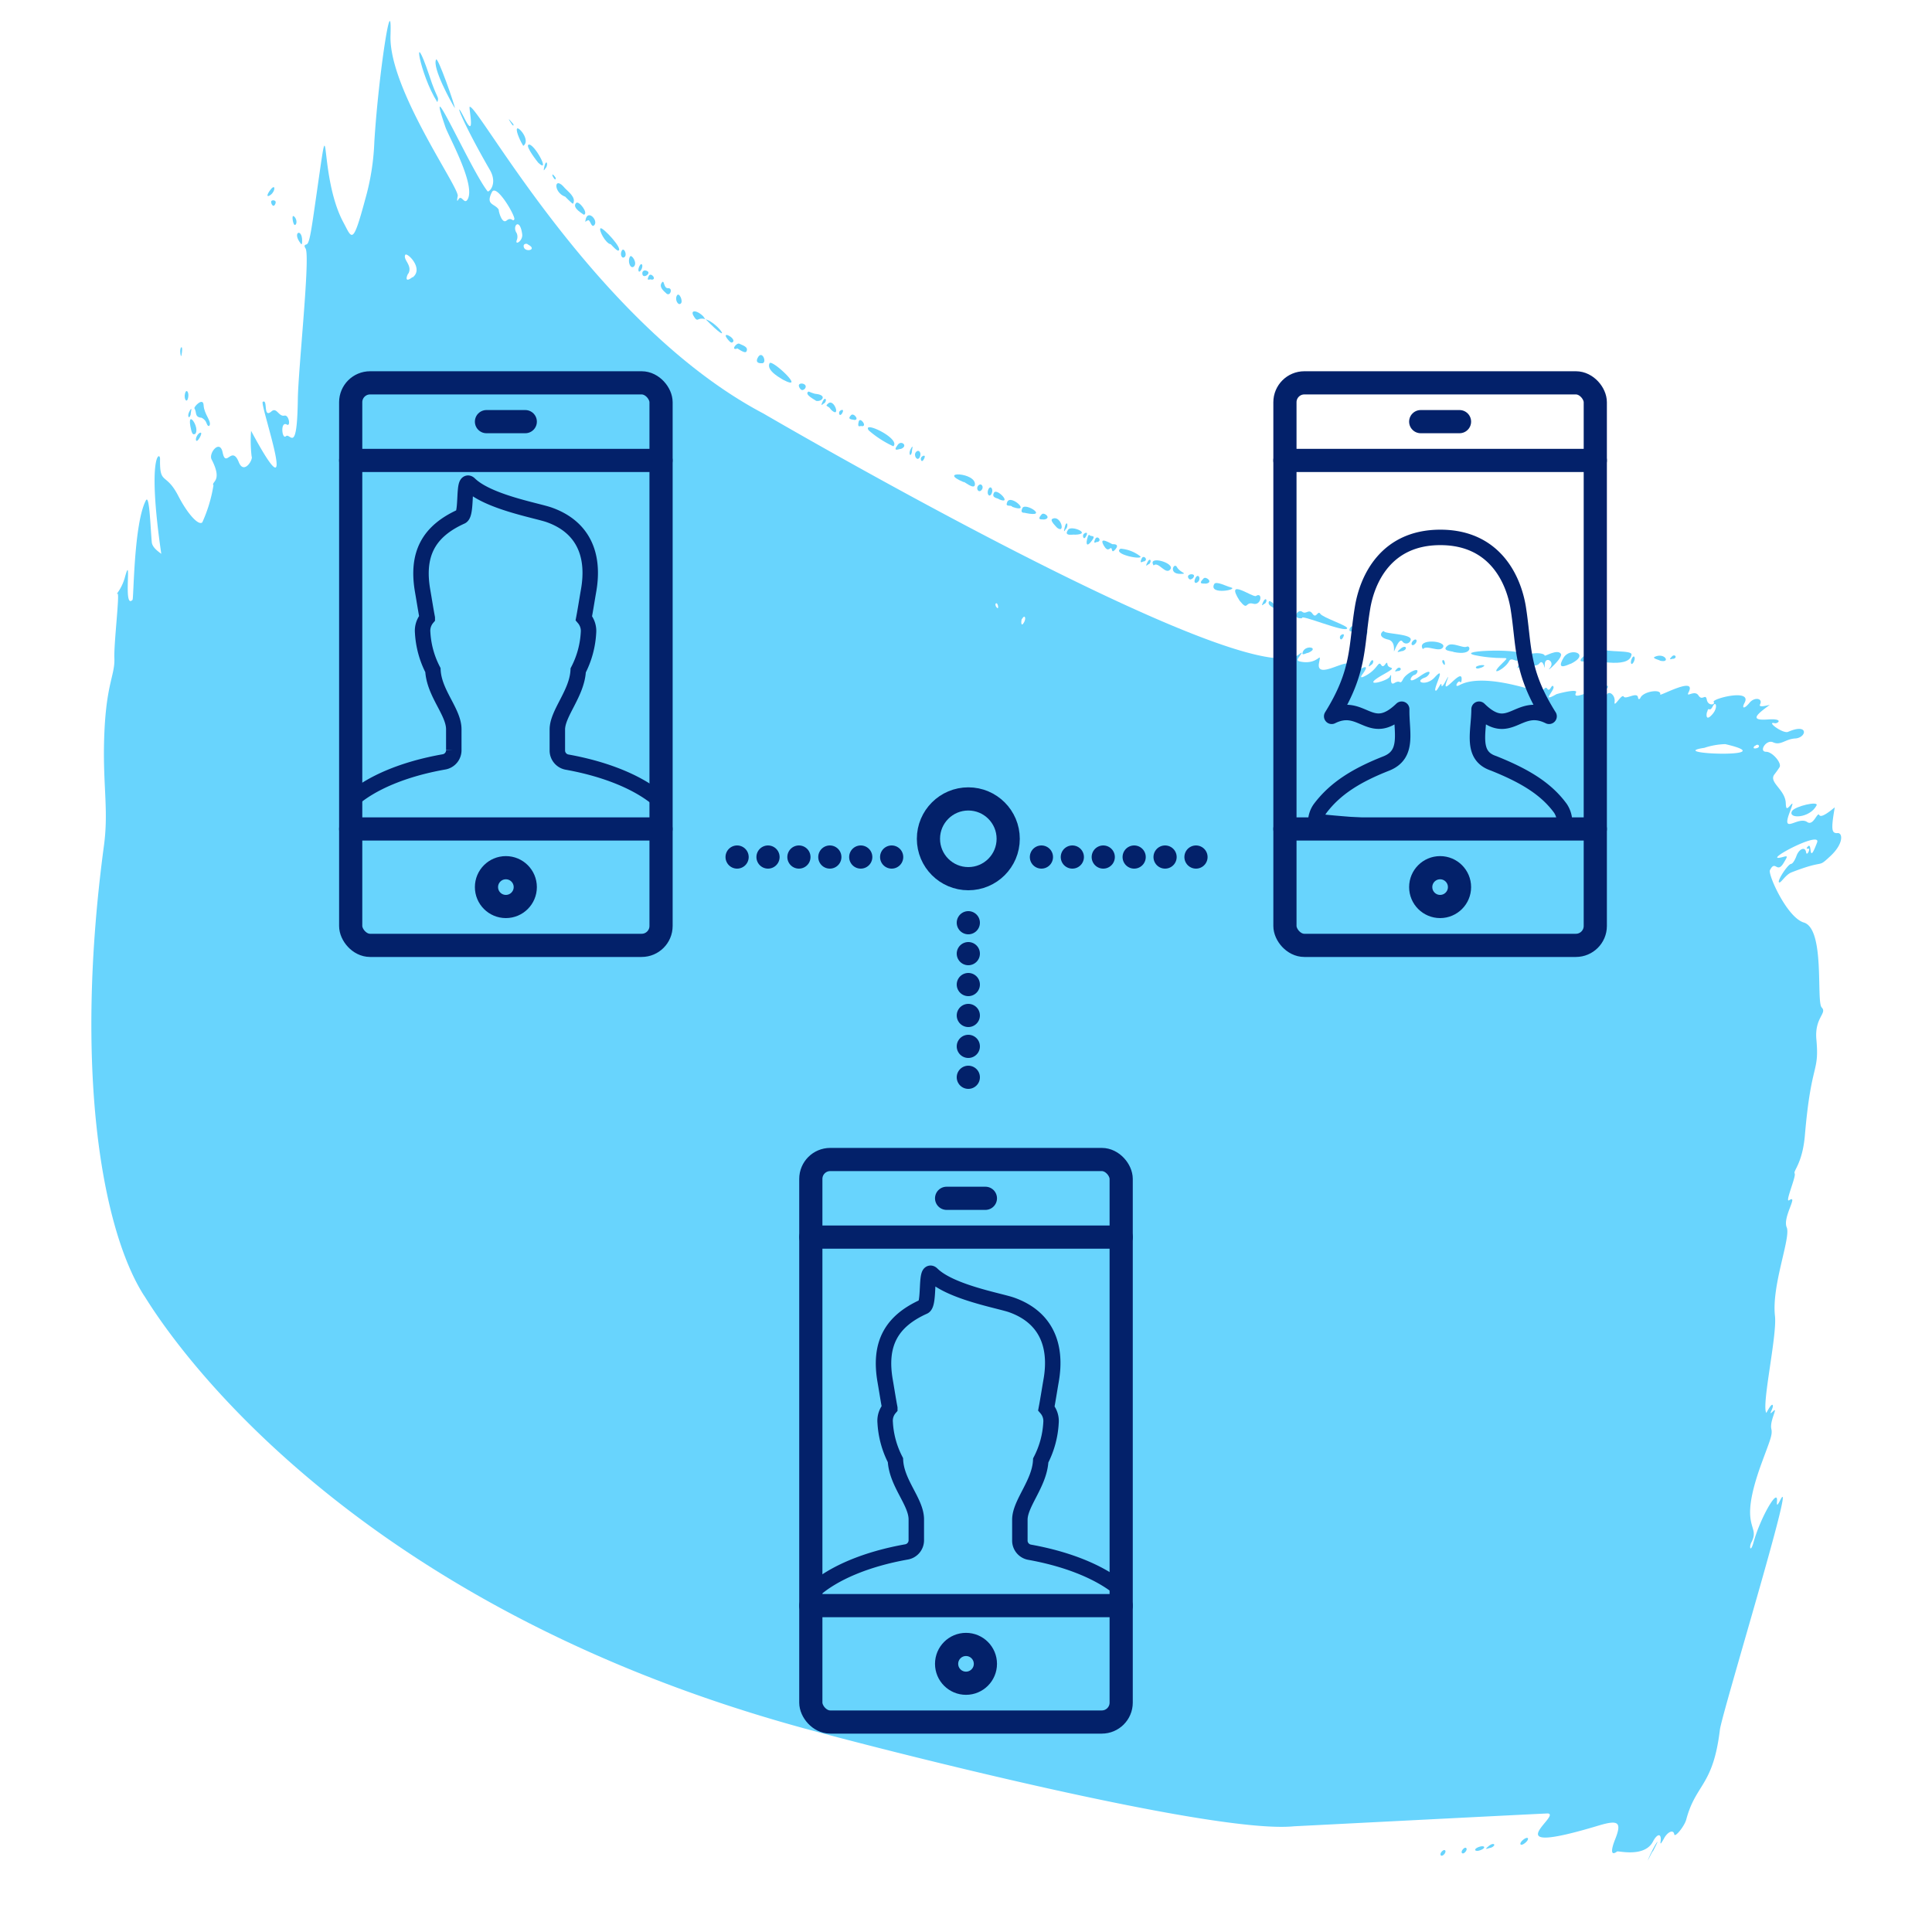 <svg id="Layer_1" data-name="Layer 1" xmlns="http://www.w3.org/2000/svg" viewBox="0 0 250 250"><defs><style>.cls-1{fill:#68d4fd;}.cls-2,.cls-3,.cls-4,.cls-5{fill:none;stroke:#03216a;}.cls-2,.cls-4,.cls-5{stroke-linecap:round;stroke-linejoin:round;}.cls-2,.cls-4{stroke-width:3px;}.cls-3{stroke-miterlimit:10;}.cls-3,.cls-5{stroke-width:2px;}.cls-4{stroke-dasharray:0 4;}</style></defs><path class="cls-1" d="M20.87,71.67c-.32-.26-1.16-.8-1.23-1.51-.18-2-.3-6.31-.77-5.39-1.56,3-1.56,12.67-1.72,12.85-1.29,1.37,0-6.54-1-2.87-.43,1.54-1.28,2.28-.95,2.07s-.48,6.43-.4,8.35c.09,2.36-1.18,3.34-1.34,11.12-.11,5.53.58,8.69,0,13.06-3.89,28.91-.32,49.66,5.16,58.27.14-.08,21.2,38.36,85.14,55.95,9.35,2.57,53.08,13.83,63.7,12.75.1,0,32.76-1.68,32.85-1.66,1.76.23-7.3,5.74,6.57,1.56,2.58-.77,3-.42,2.11,1.81-.6,1.51-.5,2.14.26,1.55.13-.11,3.55.82,4.64-1.28.55-1.05,1.11-1.1,1-.09-.07.51,0,.44.39-.24.47-.93,1.26-1.29,1.37-.61.07.49,1.32-1.05,1.55-1.91,1.23-4.64,3.47-4.29,4.35-11.6.24-2.07,10-34,7.83-29.77-.39.77-.49.81-.44.2.17-1.94-2.19,2.19-3.05,5.35-.36,1.29-.6.62-.25-.07,1.21-2.36-1.82-1.58,1.25-10.06,1.14-3.13,1.5-3.81,1.32-4.6-.25-1.06,1-3.05.18-2.24-.7.67.16-.51,0-.83s-.81,1-.83,1c-.64-1,1.41-10,1.12-12.55-.45-4,2.09-10.15,1.52-11.46s1.59-4.32.31-3.51c-.59.38.94-3.11.72-3.46s1-1.26,1.32-4.92c.82-9.64,1.89-8,1.49-12.41-.26-2.86,1.43-3.39.69-4.15s.47-10.19-2.33-11c-2.18-.67-4.65-6.23-4.37-6.77.73-1.43.89.58,1.81-1,.51-.85.51-.88-.15-.7-3.15.85,5.07-3.55,4.44-1.88-1.17,3.1-.6-.07-1.16.49-.24.24-.25.34,0,.3.39-.09-.17,1.08-.26.48-.12-.79-.92-.47-1.26.5-.2.53-.49,1-.7,1-.41.07-1.74,2.08-1.56,2.36s.8-.94,1.64-1.27c4.56-1.77,3.23-.44,5-2.08s1.6-3,1-3c-.81.07-.93-.35-.41-3.33-.25.19-1.74,1.49-2,1s-.75,1.47-1.57.9c-1.19-.83-3.44,1.81-2.23-1.35.43-1.15.43-1.24,0-.75s-.51.38-.54-.35c-.07-1.77-2.26-2.69-1.47-3.71.24-.31.52-.7.66-.93.33-.53-.92-2-1.73-2-1,0,0-1.63.89-1.23,1,.47,1.58-.42,2.86-.49,1.51-.09,1.81-2.05-.91-.86-.65.29-2.92-1.4-1.74-1.12.4.1,1.27-.63-.87-.48-2.38.17-1.55-.59.24-1.89-.44.1-1.49.38-1.26-.06.41-.8-.72-1-1.36-.21s-1.07.82-.64,0c1-1.89-4.26-.51-4-.12s-.73.58-.89-.28-.58.23-1.08-.55-1.67.37-1.28-.4c1.11-2.17-3.74.55-3.67.28.19-.77-2.13-.42-2.54.39-.14.28-.29.27-.33,0-.1-.8-1.58.31-1.85-.12s-1.3,1.59-1.18.68-.81-1.57-1.06-.82-1.47.83-1.39.19,1.51-.81,1.58-1.31c.11-.84-4.88,2.22-4.12.73.28-.55-2.43.16-2.56.23-2.08,1.19-.12-.57-.37-1s-.43.85-.82.25-1.22,1.9-1.49,1.49,1.54-2.48-.44-1.34c-.13.07-6.42-2.19-9.39-.59-.85.46-.14-.71.05-.42.08.12.17.06.2-.14.29-2.12-2.79,2.43-1.89,0,.26-.68.21-.66-.19.09-.28.54-.51.76-.51.5,0-.71-.6,1-.8.65s1.49-3.4-.09-1.67c-1.1,1.2-2.8.56-1.21,0,.58-.22,1.11-1.41-.67-.17s-1.22,0-.77-.14a.59.59,0,0,0,.43-.47c.07-.54-1.51.3-1.86,1-.44.85-.29,0-1.12.5s-.15-1.69-.6-.82c-.32.63-4.1,1.54-.78-.31,2-1.14.58-.57.48-1.28s-.42.68-.81.08-.4.45-1.87,1.3c-.64.37-.89.39-.63,0,1.25-1.68,0-1-1.27,0,2.47-4.1.61-.86-.49-1.45-.69-.39-4.18,2-3.79-.1.33-1.73,0,.3-2.41-.19-.45-.09-.46-.21-.09-.72s.37-.56-.09-.21c-6.83,5.3-69.25-31.14-69.32-31.18-21.67-11.42-37.06-40.26-38-39.67-.13.09.8,4.4-.67,1.48s-.64-.12,3.32,6.73c1,1.8-.18,2.9-.33,2.71-2.14-2.7-8.33-16.69-5.45-8.3.42,1.22,3.88,7.37,2.9,9.29-.46.9-.81-.7-1.24.1-.16.3-.19.11-.07-.47.22-1.1-8.93-13.87-8.7-20.77.22-6.5-1.57,5.25-2.09,13.73a31.17,31.17,0,0,1-1.17,7.42c-1.65,6.13-1.71,5.12-2.85,3-3.51-6.58-1.31-18.26-3.91-.52-.38,2.55-.57,3.32-.86,3.4s-.3.21-.11.52c.63,1-.93,15.39-1,19.48-.1,7.36-1,4.31-1.53,4.81s-.77-2,.11-1.5c.52.31.28-1.3-.32-1.16-.76.17-1-1.18-1.7-.52C34,54.16,34.7,51.59,34,52c-.43.27,5.18,16.2-1.51,3.75a17.2,17.2,0,0,0,.07,3.32c.23.37-1,2.43-1.67.71-.9-2.21-1.65.85-2.08-1.23-.36-1.77-1.85.1-1.43.9,1.5,2.89-.09,2.84.24,3.36a18.8,18.8,0,0,1-1.44,4.78c-.48.48-1.92-1.1-3.12-3.44-1.61-3.11-2.41-1.31-2.35-4.74C20.74,58.33,19,58.8,20.87,71.67ZM227.12,96.51c.39-.39.77.15.21.3C226.59,97,227.07,96.43,227.12,96.51Zm-3.87-.22c7.95,1.85-8.14,1.29-2.71.48A9.38,9.38,0,0,1,223.25,96.29Zm-1.61-4.91c.39-.76.72.19-.08,1.07-1,1.12-.7-.41-.65-.33C221.12,91.29,221.17,92.29,221.64,91.38Zm-89.37-11.3c.29-.57.55-.16.26.41C132,81.45,132.16,79.91,132.27,80.08Zm-3.39-2c.26-.17.44,1,.06.48C128.74,78.34,128.82,78,128.88,78.12ZM68.3,31.63c1.41.72-.54,1.13-.54.19C67.76,31.51,68.21,31.49,68.3,31.63Zm-.73-1.33c.12.86-.95,1.5-.71.8a1.19,1.19,0,0,0,0-.93C66.21,29.24,67.28,28.08,67.57,30.3Zm-3.91-5.45c.58-1.14,3.09,3.16,2.89,3.54s-.35-.38-1,.15-1.09-1.47-1-1.38C64.07,26.3,62.77,26.6,63.66,24.85Zm-10.27,11c-1.29,1-.59-.54-.54-.46.55-1.06-.73-1.78-.41-2.41C52.66,32.6,54.89,34.76,53.39,35.9Z"/><path class="cls-1" d="M25.47,56.43c-.27.53-.06,1,.4.15S25.75,55.89,25.47,56.43Z"/><path class="cls-1" d="M24.74,55.65c.2.84.44.44.5.52C26,55.41,24,52.56,24.74,55.65Z"/><path class="cls-1" d="M24.68,53.61c-.05-.08.32-1.32-.2-.31C24.19,53.87,24.49,54.34,24.68,53.61Z"/><path class="cls-1" d="M25.16,52.84c.32.5,0,1.08.82,1.21-.05-.08.57.15.75.72.11.33.3.46.39.27.27-.53-.72-1.46-.77-2.59S25.05,52.66,25.16,52.84Z"/><path class="cls-1" d="M24.33,51.53c.19-.75-.22-1.3-.39-.61S24.16,52.22,24.33,51.53Z"/><path class="cls-1" d="M23.34,45.73c.07.5.12.47.2-.14C23.69,44.53,23.22,44.87,23.34,45.73Z"/><path class="cls-1" d="M35.61,26.41c.28-.54-.41-.58-.51-.38S35.34,27,35.61,26.41Z"/><path class="cls-1" d="M35.05,25.19c.61-.49.6-1.44,0-.7S34.48,25.63,35.05,25.19Z"/><path class="cls-1" d="M39.08,31.55c.2-2.05-1.23-1.66-.36-.31C39.1,31.85,39,31.48,39.08,31.55Z"/><path class="cls-1" d="M38.3,29c.26-.53-.32-1.23-.42-1S38,29.49,38.3,29Z"/><path class="cls-1" d="M186.59,239.56c-.4.4-.13.81.26.41S187,239.15,186.59,239.56Z"/><path class="cls-1" d="M189.33,239.26c-.4.41-.13.81.26.41S189.72,238.85,189.33,239.26Z"/><path class="cls-1" d="M191.34,239c-.75.28-.5.7.26.4S192.1,238.72,191.34,239Z"/><path class="cls-1" d="M192.71,238.82c-1,.8.14.21.19.29C193.68,238.82,193.36,238.32,192.71,238.82Z"/><path class="cls-1" d="M197.1,238.06c-.63.51-.38.94.26.41S197.74,237.54,197.1,238.06Z"/><path class="cls-1" d="M56.59,13.22c.27-.78,0-.23-1.06-3.51C53.22,2.86,54.26,9.56,56.59,13.22Z"/><path class="cls-1" d="M58.86,14c0-.4-2.21-6.71-2.43-6.3C55.9,8.74,58.37,13.22,58.86,14Z"/><path class="cls-1" d="M67.71,18.88c1-.69-.63-2.58-.81-2.23S67.42,18.43,67.71,18.88Z"/><path class="cls-1" d="M69.65,21.06c1.71,1.57-.62-2.71-1.28-2.33C68,19,69.6,21,69.65,21.06Z"/><path class="cls-1" d="M66.11,15.9c.24.39.39.47.32.17C66.35,16,65.4,14.79,66.11,15.9Z"/><path class="cls-1" d="M73.1,25.44c-.14-.22,1,1.07,1.07.9.41-.8-.66-1.54-1.08-2C71.69,22.63,71.56,24.86,73.1,25.44Z"/><path class="cls-1" d="M70.67,21.69c.29-.57,0-1-.19-.31C70.15,22.69,70.62,21.61,70.67,21.69Z"/><path class="cls-1" d="M71.63,23c.18.29.3.3.27,0C71.35,22.22,71.42,22.71,71.63,23Z"/><path class="cls-1" d="M76,28.56c.38-.37.46,1,.89.59.6-.63-.91-2.19-1.13-.62C75.66,28.92,75.9,28.48,76,28.56Z"/><path class="cls-1" d="M75.55,27.79c.65-.17-.64-1.88-1-1.53C73.93,26.9,75.5,27.71,75.55,27.79Z"/><path class="cls-1" d="M79,31.6c-.11-.18.77.87,1,.83.73-.14-2-3.07-2.29-2.89S78.36,31.49,79,31.6Z"/><path class="cls-1" d="M213.35,240.42c-.45,1.09.49-1,.55-.88C215.22,237,213.93,239,213.35,240.42Z"/><path class="cls-1" d="M82,34.51c.56-.45-.29-1.68-.48-1.3C81.17,33.8,81.55,34.83,82,34.51Z"/><path class="cls-1" d="M80.85,33.23c.32-.31-.13-1.3-.4-.78S80.51,33.58,80.85,33.23Z"/><path class="cls-1" d="M83.52,35a.34.34,0,0,0-.4.37C83.12,36.27,84.59,35.21,83.52,35Z"/><path class="cls-1" d="M83,34.87c.29-.57,0-1-.27-.41S82.68,35.44,83,34.87Z"/><path class="cls-1" d="M84.3,36.19c.77,0-.07-1-.33-.51C83.53,36.55,84.19,36,84.3,36.19Z"/><path class="cls-1" d="M86.25,38c.52.38.84-.76.2-.71S86,36,85.6,36.63,86.2,37.89,86.25,38Z"/><path class="cls-1" d="M88.11,39.26c.31-.3-.24-1.55-.53-1S87.77,39.61,88.11,39.26Z"/><path class="cls-1" d="M89.78,40.93c.35.59.44.38.48.45a1.2,1.2,0,0,1,1-.07L91,40.93C90.14,40.08,89.25,40.08,89.78,40.93Z"/><path class="cls-1" d="M91.31,41.31c3.7,3.78,1.79.57,0,0Z"/><path class="cls-1" d="M95.37,45.12c-.2-.3,1,.76,1.22.36.32-.62-.57-.81-.91-1S94.5,45.36,95.37,45.12Z"/><path class="cls-1" d="M94.24,44c.53.64.59.14.64.22C95.17,43.67,93.13,42.68,94.24,44Z"/><path class="cls-1" d="M98.51,47c.87.16.13-1.88-.47-.69C97.67,47.05,98.45,47,98.51,47Z"/><path class="cls-1" d="M101.31,49.13c3.17,1.66-1.44-2.71-1.73-2.13C99.08,48,101.25,49.05,101.31,49.13Z"/><path class="cls-1" d="M103.49,50.23c.31.48.55.1.59.15C104.86,49.58,102.87,49.26,103.49,50.23Z"/><path class="cls-1" d="M105.6,51.87c.72.17,1.48-.7.07-.89-.38,0-1-.34-1.06-.31C104,51.05,105.55,51.78,105.6,51.87Z"/><path class="cls-1" d="M106.68,52.18c.4-.41.1-.88-.19-.31C106,52.89,106.63,52.1,106.68,52.18Z"/><path class="cls-1" d="M107.52,53c1.34,1.31.43-1.58-.39-.76C106.68,52.65,107.18,52.42,107.52,53Z"/><path class="cls-1" d="M109,53.44c.31-.62-.28-.39-.39-.16S108.67,54,109,53.44Z"/><path class="cls-1" d="M110.51,54.34c.79.06-.06-1-.39-.61C109.5,54.36,110.46,54.26,110.51,54.34Z"/><path class="cls-1" d="M111.51,55.15c.79.05-.23-1.26-.39-.61C110.87,55.53,111.41,55,111.51,55.15Z"/><path class="cls-1" d="M115.6,57.75c1-1-4.11-3.42-3.19-2.06A13.31,13.31,0,0,0,115.6,57.75Z"/><path class="cls-1" d="M116.56,58.1c1-.38.1-1.17-.37-.57C115.35,58.63,116.51,58,116.56,58.1Z"/><path class="cls-1" d="M118,58.49c-.06-.08.32-1.32-.2-.3C117.54,58.76,117.84,59.23,118,58.49Z"/><path class="cls-1" d="M119,59.19c.29-.55-.07-1.11-.46-.71S118.67,59.76,119,59.19Z"/><path class="cls-1" d="M119.58,59.36c.31-.61-.27-.39-.39-.15S119.27,60,119.58,59.36Z"/><path class="cls-1" d="M121.15,60.67Z"/><path class="cls-1" d="M124.73,62.4c-.18-.28,1.32,1.05,1.42.34C126.37,61.1,121.14,60.91,124.73,62.4Z"/><path class="cls-1" d="M127,63.42c.37-.37,0-1-.39-.61S126.62,63.84,127,63.42Z"/><path class="cls-1" d="M128.3,63.9c.29-.55-.1-1.17-.39-.61S128,64.46,128.3,63.9Z"/><path class="cls-1" d="M129.3,64.62c1.76.73-.33-1.56-.69-.85S129.18,64.44,129.3,64.62Z"/><path class="cls-1" d="M131,65.59c2.54.91-.15-1.65-.65-.67C130,65.73,130.79,65.24,131,65.59Z"/><path class="cls-1" d="M132.68,66.38c3.15.66,0-1.42-.38-.64S132.63,66.3,132.68,66.38Z"/><path class="cls-1" d="M135.06,67.23c1.09-.13.09-1-.25-.69C134,67.42,135,67.15,135.06,67.23Z"/><path class="cls-1" d="M136.8,68.3c1.14.84.45-1.75-.64-1.15C135.8,67.36,136.74,68.22,136.8,68.3Z"/><path class="cls-1" d="M139.09,69.19c2.29-.07-.43-1.25-.86-.66C137.51,69.5,139,69.1,139.09,69.19Z"/><path class="cls-1" d="M138,68.39c.29-.57,0-1-.19-.3C137.47,69.4,137.94,68.31,138,68.39Z"/><path class="cls-1" d="M141.26,70c.66-.86-.12-.49-.3-.78S140.13,71.47,141.26,70Z"/><path class="cls-1" d="M140.57,69.33c.31-.61-.27-.39-.39-.15S140.25,70,140.57,69.33Z"/><path class="cls-1" d="M142,70.14c.66-.18,0-.93-.27-.41C141.32,70.62,142,70,142,70.14Z"/><path class="cls-1" d="M142.87,70.66c.46.75.66.29.71.37.45-.46.14.67.64.17s.42-.82-.26-.78C143.87,70.43,142,69.21,142.87,70.66Z"/><path class="cls-1" d="M147.57,72a4.69,4.69,0,0,0-2.57-1C143.88,71.7,147.85,72.5,147.57,72Z"/><path class="cls-1" d="M148,72.66c.66-.18,0-.93-.26-.41C147.32,73.14,148,72.55,148,72.66Z"/><path class="cls-1" d="M148.7,73c.4-.41.1-.88-.19-.31C148,73.67,148.65,72.88,148.7,73Z"/><path class="cls-1" d="M149.28,73.17c.61-.61,1.56,1.32,2.17.49S148.41,71.81,149.28,73.17Z"/><path class="cls-1" d="M152.73,74.26c1.14,0-.06-.16-.43-.87S151.13,74.27,152.73,74.26Z"/><path class="cls-1" d="M153.79,74.82c.23.36.5,0,.52.05C155.08,74.1,153.37,74.16,153.79,74.82Z"/><path class="cls-1" d="M155.05,75.26c.39-.41,0-1.09-.33-.52S154.65,75.66,155.05,75.26Z"/><path class="cls-1" d="M156,75.53c1.09-.13.08-1-.25-.69C154.85,75.73,155.91,75.45,156,75.53Z"/><path class="cls-1" d="M159.25,76c-.58-.14-1.91-.87-2.14-.41C156.36,77.06,160.43,76.27,159.25,76Z"/><path class="cls-1" d="M160.41,77.74c1.14,1.39.67.08,1.75.38s1.26-1.59.36-1C162.11,77.36,158.42,74.62,160.41,77.74Z"/><path class="cls-1" d="M163.69,78.11c.4-.41.1-.87-.19-.31C163,78.82,163.64,78,163.69,78.11Z"/><path class="cls-1" d="M168.53,84.56c0,.29.67-.15.72-.07C170.93,83.78,168.71,83.32,168.53,84.56Z"/><path class="cls-1" d="M166.16,80.41c.31-.61-.27-.39-.39-.15S165.85,81,166.16,80.41Z"/><path class="cls-1" d="M165,78.76c.32-.32-.68-1.15-.79-.94C163.92,78.35,164.93,78.68,165,78.76Z"/><path class="cls-1" d="M165.83,78.71c.58-1.2-.28,0-.35.45S165.78,78.63,165.83,78.71Z"/><path class="cls-1" d="M167.42,79.32c.31-.61-.27-.39-.39-.15S167.11,79.93,167.42,79.32Z"/><path class="cls-1" d="M168.5,80c-.4-.64,5.73,2,5.83,1.29,0-.36-3.16-1.37-3.49-1.87s-.51.72-1,0-.82.16-1.34-.26S167,80.12,168.5,80Z"/><path class="cls-1" d="M173.42,82.3c-.13.25.08.76.39.16S173.54,82.07,173.42,82.3Z"/><path class="cls-1" d="M177.51,86c.4-.41.1-.88-.19-.31C176.8,86.73,177.46,85.94,177.51,86Z"/><path class="cls-1" d="M174.94,81.67c-.37-.59,1.79,1.7,2,.1.06-.45-1.76-1-2.12-.65S174.65,81.84,174.94,81.67Z"/><path class="cls-1" d="M180.77,86.53c-.62.62.15.22.2.3C181.54,86.68,181.16,86.14,180.77,86.53Z"/><path class="cls-1" d="M179.62,82.76c1.2.28.54,2.1.86,1.33.42-1,.77-1.4,1-1.08a.59.59,0,0,0,1.07-.24c.09-.76-3.35-.73-3.46-1.08C179,81.52,178,82.38,179.62,82.76Z"/><path class="cls-1" d="M181.29,83.9c-1.06.85.15.27.2.35C182.23,84,181.94,83.38,181.29,83.9Z"/><path class="cls-1" d="M183.11,83.32c.4-.4.14-.81-.26-.41S182.72,83.73,183.11,83.32Z"/><path class="cls-1" d="M184.12,84c.45-.62,2.11.47,2.59-.21C187.34,82.89,183.21,82.56,184.12,84Z"/><path class="cls-1" d="M186.76,85.9c.29.38.19-.15.2-.13C186.88,85.13,186.4,85.44,186.76,85.9Z"/><path class="cls-1" d="M188.1,84.37c2.51.52,2.19-.93,1.7-.69s-1.86-.63-2.46-.15C186.39,84.27,188,84.24,188.1,84.37Z"/><path class="cls-1" d="M191,86.43c.14.22.7-.08.72-.05C192.88,85.84,190.72,86.07,191,86.43Z"/><path class="cls-1" d="M191.47,84.9c3.61.59,4.08-.24,2.85,1-1.84,1.8.42.69.94-.32.42-.84,1.26.83,1.5-.93C196.86,83.86,187.11,84.19,191.47,84.9Z"/><path class="cls-1" d="M196.78,86.17c.66-.53,1.88.36,2.42-.33s.74,1.14.69.38c-.12-1.49,1.41-.67.68.19s1.73-1.3,1.41-1.8c-.44-.69-2.1.38-2.1.22,0-.38-2.36-.65-3.11.71C195.88,87.19,196.73,86.09,196.78,86.17Z"/><path class="cls-1" d="M203.27,85.89c2.62-1.31-.12-2.16-.93-.8C201.15,87.08,203.22,85.81,203.27,85.89Z"/><path class="cls-1" d="M205.66,85.45c-.17-.27,5.19,1.29,5.46-.75.08-.61-3.3-.25-3.93-.75S202.63,86.26,205.66,85.45Z"/><path class="cls-1" d="M211.41,85.64c.29-.57,0-1-.26-.41S211.12,86.21,211.41,85.64Z"/><path class="cls-1" d="M214.84,85.5c1.4.32.57-1.12-.73-.5C213.72,85.19,214.79,85.42,214.84,85.5Z"/><path class="cls-1" d="M216.54,85.25c.57-.15.19-.7-.2-.3C215.73,85.57,216.49,85.17,216.54,85.25Z"/><path class="cls-1" d="M235.06,104.22c.31-.62-2.85.12-3.18.74C231.31,106,234.19,105.91,235.06,104.22Z"/><rect class="cls-2" x="104.92" y="150.04" width="40.16" height="72.79" rx="2.51"/><line class="cls-2" x1="145.08" y1="207.77" x2="104.92" y2="207.77"/><line class="cls-2" x1="104.92" y1="160.08" x2="145.08" y2="160.08"/><line class="cls-2" x1="122.49" y1="155.06" x2="127.51" y2="155.06"/><circle class="cls-2" cx="125" cy="215.3" r="2.51"/><rect class="cls-2" x="45.38" y="49.54" width="40.16" height="72.79" rx="2.51"/><line class="cls-2" x1="85.53" y1="107.27" x2="45.38" y2="107.27"/><line class="cls-2" x1="45.38" y1="59.58" x2="85.53" y2="59.58"/><line class="cls-2" x1="62.95" y1="54.56" x2="67.97" y2="54.56"/><circle class="cls-2" cx="65.46" cy="114.79" r="2.51"/><rect class="cls-2" x="166.27" y="49.54" width="40.16" height="72.79" rx="2.51"/><line class="cls-2" x1="206.43" y1="107.27" x2="166.27" y2="107.27"/><line class="cls-2" x1="166.27" y1="59.58" x2="206.43" y2="59.58"/><line class="cls-2" x1="183.84" y1="54.56" x2="188.86" y2="54.56"/><circle class="cls-2" cx="186.35" cy="114.79" r="2.51"/><path class="cls-3" d="M85.4,103.62c-2.58-2.28-6.84-4.07-12-5a1.53,1.53,0,0,1-1.28-1.56c0-.84,0-1.73,0-2.66,0-2.12,2.56-4.68,2.7-7.66a12,12,0,0,0,1.33-4.88,2.55,2.55,0,0,0-.6-1.87c.21-1.11.39-2.28.6-3.49.88-4.86-.82-8.37-5.09-9.88-1.54-.55-7.93-1.66-10.31-4-.87-.83-.28,3.87-1.06,4.22-4.18,1.89-5.84,4.81-5,9.63.21,1.21.39,2.38.6,3.49a2.55,2.55,0,0,0-.6,1.87,12,12,0,0,0,1.33,4.88c.14,3,2.7,5.39,2.7,7.66,0,.93,0,1.82,0,2.66a1.53,1.53,0,0,1-1.28,1.56c-5.17.91-9.43,2.7-12,5"/><circle class="cls-2" cx="125.3" cy="108.54" r="5.16"/><line class="cls-4" x1="95.38" y1="110.9" x2="116.03" y2="110.9"/><line class="cls-4" x1="125.3" y1="119.4" x2="125.3" y2="140.04"/><line class="cls-4" x1="134.76" y1="110.9" x2="155.4" y2="110.9"/><path class="cls-3" d="M145.25,205.86c-2.58-2.28-6.84-4.07-12-5a1.53,1.53,0,0,1-1.28-1.56c0-.84,0-1.73,0-2.65,0-2.13,2.56-4.69,2.7-7.67a12,12,0,0,0,1.33-4.88,2.51,2.51,0,0,0-.6-1.86c.21-1.11.39-2.29.6-3.5.88-4.86-.82-8.36-5.09-9.88-1.54-.55-7.93-1.65-10.31-4-.87-.84-.28,3.87-1.06,4.22-4.18,1.88-5.84,4.8-5,9.62.21,1.21.39,2.39.6,3.5a2.51,2.51,0,0,0-.6,1.86,12,12,0,0,0,1.33,4.88c.14,3,2.7,5.39,2.7,7.67,0,.92,0,1.81,0,2.65a1.53,1.53,0,0,1-1.28,1.56c-5.17.92-9.43,2.71-12,5"/><path class="cls-5" d="M179.4,98.79c-3.89,1.53-6.64,3.24-8.6,5.86a3,3,0,0,0-.54,1.68,2.42,2.42,0,0,1,.38,0c10.58,1.12,21.18.91,31.78.52a3.23,3.23,0,0,0-.5-2.25c-1.94-2.66-4.85-4.3-8.66-5.83-3-1-1.87-4.1-1.87-7,4,3.94,5-1.09,9.06.92-3.69-5.87-3.19-9-4-14.09-.59-3.53-2.95-9.06-10.07-9.06s-9.47,5.53-10.06,9.06c-.85,5.06-.34,8.22-4,14.09,4-2,5,3,9.06-.92C181.32,94.69,182.35,97.61,179.4,98.79Z"/></svg>
